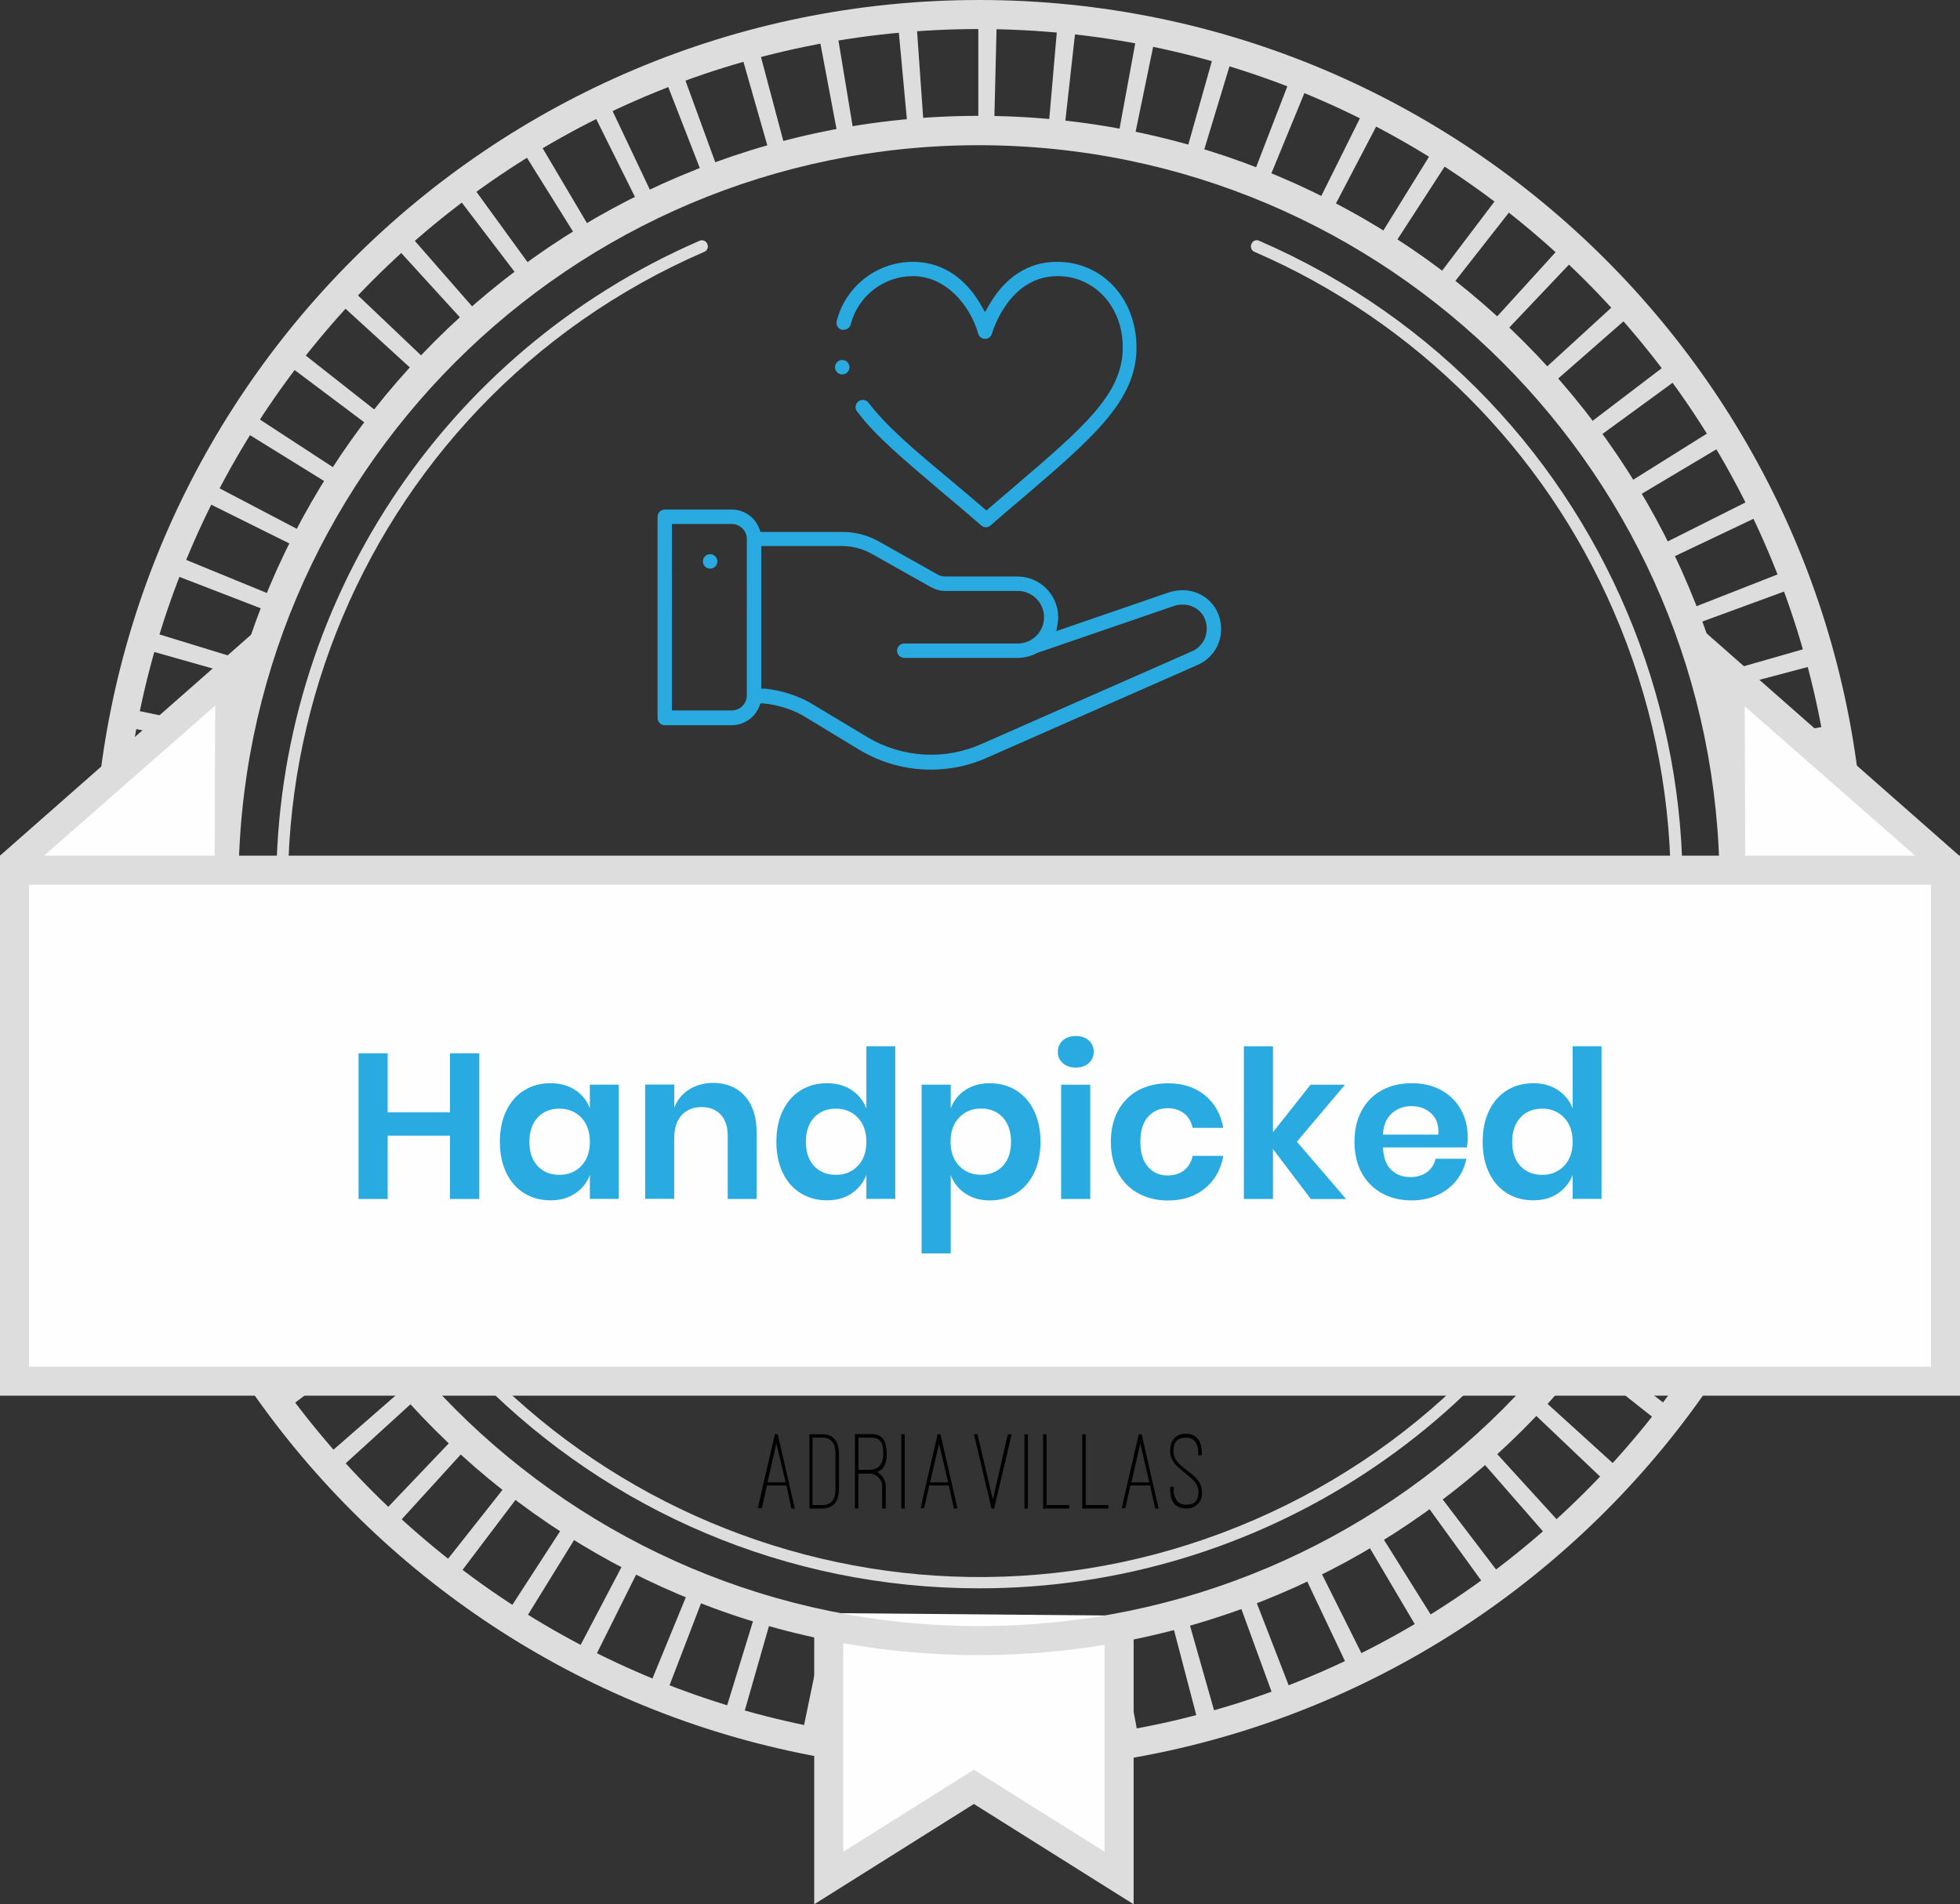<?xml version="1.0" encoding="utf-8"?>
<!-- Generator: Adobe Illustrator 25.0.1, SVG Export Plug-In . SVG Version: 6.00 Build 0)  -->
<svg version="1.1" id="Layer_1" xmlns="http://www.w3.org/2000/svg" xmlns:xlink="http://www.w3.org/1999/xlink" x="0px" y="0px"
	 viewBox="0 0 246.98 240" style="enable-background:new 0 0 246.98 240;" xml:space="preserve">
<rect x="0" y="0" width="246.98" height="240" fill="#333333" stroke="none"/>
<style type="text/css">
	.st0{fill:#DDDDDD;}
	.st1{fill:#FEFEFE;}
	.st2{enable-background:new    ;}
	.st3{fill:#29ABE2;}
</style>
<g id="Layer_2_1_">
	<g id="Layer_1-2">
		<path class="st0" d="M123.37,223.24c-61.65-0.01-111.62-49.98-111.61-111.63S61.74-0.01,123.39,0
			C185.03,0.01,235,49.98,235,111.62C234.93,173.24,184.99,223.17,123.37,223.24z M123.37,3.66c-59.65,0-108,48.35-108,108
			s48.35,108,108,108s108-48.35,108-108l0,0C231.33,52.03,183,3.7,123.37,3.66z"/>
		<path class="st0" d="M123.42,220.67L123.42,220.67c-0.76,0-1.52,0-2.27,0l0.27-13.17h2V220.67z M131.15,220.4l-0.91-13.14l2-0.17
			l1.21,13.12C132.71,220.28,131.93,220.35,131.15,220.4z M113.37,220.22l-2.31-0.23l1.47-13.1c0.68,0.08,1.35,0.15,2,0.21
			L113.37,220.22z M141.16,219.22l-2.14-13c0.68-0.11,1.35-0.23,2-0.36l2.41,13L141.16,219.22z M103.39,218.84
			c-0.76-0.14-1.52-0.29-2.27-0.45l2.67-12.9c0.67,0.14,1.33,0.27,2,0.39L103.39,218.84z M151,217.14l-3.34-12.75
			c0.67-0.17,1.33-0.35,2-0.54l3.6,12.68L151,217.14z M93.57,216.56l-2.24-0.66l3.87-12.6l2,0.58L93.57,216.56z M160.57,214.14
			l-4.52-12.38c0.65-0.23,1.29-0.47,1.93-0.72l4.76,12.28L160.57,214.14z M84,213.36c-0.73-0.28-1.45-0.57-2.17-0.87l5-12.18
			l1.89,0.76L84,213.36z M169.91,210.26l-5.64-11.9c0.61-0.3,1.23-0.59,1.84-0.9l5.89,11.79c-0.68,0.35-1.37,0.68-2.07,1.01H169.91z
			 M74.77,209.26c-0.7-0.34-1.39-0.7-2.07-1.06l6.12-11.66l1.83,0.93L74.77,209.26z M178.77,205.53l-6.7-11.34l1.74-1.06l7,11.2
			c-0.67,0.42-1.33,0.83-2,1.22L178.77,205.53z M66,204.37c-0.66-0.41-1.32-0.82-2-1.24l7.17-11.06c0.58,0.38,1.15,0.74,1.74,1.1
			L66,204.37z M187.23,200l-7.73-10.67c0.55-0.4,1.1-0.8,1.64-1.21l8,10.5C188.48,199.12,187.85,199.58,187.23,200z M57.67,198.67
			l-1.84-1.42L64,186.91c0.53,0.42,1.07,0.84,1.62,1.25L57.67,198.67z M195.1,193.77l-8.67-9.93c0.51-0.44,1-0.9,1.52-1.36
			l8.88,9.74L195.1,193.77z M49.93,192.24c-0.58-0.52-1.15-1.05-1.71-1.59l9.09-9.54c0.49,0.47,1,0.93,1.49,1.39L49.93,192.24z
			 M202.37,186.8l-9.55-9.08c0.47-0.5,0.94-1,1.4-1.5l9.78,8.88C203.43,185.67,202.9,186.24,202.37,186.8z M42.8,185.12
			c-0.52-0.57-1-1.15-1.55-1.74l9.93-8.66c0.44,0.51,0.9,1,1.36,1.52L42.8,185.12z M209,179.2l-10.37-8.2l1.25-1.62l10.51,8
			C209.92,178,209.45,178.59,209,179.2z M36.4,177.38c-0.47-0.61-0.93-1.24-1.38-1.86l10.67-7.73c0.39,0.55,0.8,1.1,1.21,1.64
			L36.4,177.38z M214.84,171l-11-7.19c0.37-0.57,0.73-1.15,1.09-1.73l11.2,7C215.69,169.71,215.27,170.37,214.84,171z M30.67,169.09
			c-0.41-0.67-0.81-1.33-1.2-2l11.33-6.72c0.35,0.59,0.7,1.17,1.06,1.75L30.67,169.09z M220,162.31l-11.67-6.12
			c0.32-0.6,0.63-1.21,0.94-1.83l11.73,5.88C220.66,160.94,220.31,161.63,220,162.31z M25.81,160.31c-0.35-0.69-0.68-1.39-1-2.09
			l11.9-5.64c0.29,0.62,0.59,1.23,0.89,1.83L25.81,160.31z M224.27,153.18l-12.18-5c0.26-0.63,0.52-1.27,0.77-1.91l12.23,4.73
			c-0.28,0.74-0.57,1.47-0.87,2.18H224.27z M21.69,151.11c-0.29-0.72-0.56-1.45-0.82-2.18l12.37-4.51l0.72,1.92L21.69,151.11z
			 M227.63,143.69L215,139.82c0.2-0.66,0.39-1.31,0.58-2l12.67,3.61C228.08,142.2,227.86,143,227.63,143.69z M18.48,141.56
			c-0.22-0.75-0.42-1.5-0.62-2.25L30.61,136c0.17,0.66,0.35,1.32,0.54,2L18.48,141.56z M230.14,133.93l-12.9-2.68
			c0.14-0.67,0.27-1.34,0.4-2l13,2.4C230.45,132.41,230.3,133.17,230.14,133.93z M16.14,131.75c-0.14-0.76-0.28-1.52-0.4-2.29
			l13-2.14c0.11,0.67,0.22,1.34,0.35,2L16.14,131.75z M231.73,124l-13.09-1.48c0.08-0.67,0.15-1.35,0.21-2l13.12,1.2
			C231.9,122.45,231.82,123.21,231.73,124z M14.78,121.8c-0.07-0.77-0.13-1.54-0.19-2.32l13.14-0.93c0.05,0.68,0.11,1.36,0.17,2
			L14.78,121.8z M232.4,113.96l-13.17-0.27c0-0.68,0-1.37,0-2v-0.2h13.18v0.2c0.02,0.7,0.01,1.48-0.01,2.25V113.96z M27.49,111.76
			H14.31v-0.1c0-0.74,0-1.48,0-2.21l13.17,0.25c0,0.65,0,1.3,0,2L27.49,111.76z M219,104.61c-0.05-0.68-0.11-1.35-0.17-2l13.17-1.26
			c0.07,0.77,0.13,1.54,0.19,2.32L219,104.61z M27.88,102.86l-13.12-1.19c0.07-0.77,0.15-1.54,0.23-2.31l13.1,1.47
			C28,101.5,27.94,102.18,27.88,102.86z M217.96,95.86c-0.11-0.67-0.23-1.33-0.36-2l13-2.43c0.14,0.76,0.28,1.52,0.41,2.29
			L217.96,95.86z M29.09,94.09l-13-2.39c0.14-0.77,0.29-1.53,0.45-2.29l12.9,2.67C29.33,92.75,29.21,93.42,29.09,94.09z
			 M216.09,87.17l-0.54-2l12.66-3.63c0.22,0.75,0.42,1.5,0.62,2.25L216.09,87.17z M31.09,85.47l-12.67-3.59
			c0.21-0.74,0.43-1.49,0.66-2.23l12.59,3.86C31.47,84.16,31.28,84.82,31.09,85.47z M213.46,78.72c-0.23-0.64-0.47-1.27-0.72-1.91
			L225,72c0.29,0.73,0.56,1.45,0.83,2.18L213.46,78.72z M33.9,77.07l-12.29-4.75c0.28-0.73,0.57-1.45,0.86-2.16l12.19,5
			C34.4,75.79,34.15,76.43,33.9,77.07z M210.05,70.57c-0.29-0.62-0.59-1.23-0.9-1.83l11.78-5.91c0.35,0.69,0.69,1.39,1,2.09
			L210.05,70.57z M37.48,69l-11.8-5.86c0.35-0.7,0.7-1.39,1.06-2.08l11.67,6.12C38.09,67.74,37.78,68.34,37.48,69z M205.89,62.82
			c-0.35-0.59-0.7-1.17-1.06-1.75l11.18-7c0.41,0.65,0.81,1.31,1.21,2L205.89,62.82z M41.79,61.21l-11.2-6.93
			c0.41-0.66,0.82-1.32,1.25-2l11,7.18C42.51,60.06,42.15,60.63,41.79,61.21z M201,55.37c-0.4-0.55-0.81-1.1-1.22-1.64l10.5-8
			c0.46,0.61,0.93,1.23,1.38,1.86L201,55.37z M46.8,53.9L36.28,46c0.47-0.62,0.94-1.23,1.42-1.84l10.35,8.15
			C47.63,52.81,47.21,53.36,46.8,53.9z M195.5,48.45c-0.45-0.51-0.9-1-1.36-1.52l9.72-8.9c0.53,0.58,1,1.15,1.55,1.74L195.5,48.45z
			 M52.5,47.09l-9.73-8.88c0.52-0.57,1-1.14,1.58-1.7l9.55,9.08c-0.52,0.49-0.99,0.99-1.45,1.5H52.5z M189.42,42.09l-1.5-1.4
			l8.86-9.74c0.58,0.52,1.14,1.05,1.7,1.58L189.42,42.09z M58.71,40.82l-8.88-9.73l1.73-1.55l8.67,9.92
			C59.72,39.9,59.22,40.36,58.71,40.82z M182.71,36.27L181.05,35L189,24.5c0.62,0.46,1.23,0.93,1.83,1.41L182.71,36.27z
			 M65.52,35.15l-8-10.5c0.62-0.47,1.24-0.93,1.86-1.38l7.74,10.66L65.52,35.15z M175.46,31.15L173.73,30l6.93-11.2
			c0.66,0.41,1.32,0.82,2,1.24L175.46,31.15z M72.81,30.15L65.85,19c0.66-0.41,1.32-0.82,2-1.21l6.71,11.34L72.81,30.15z
			 M167.81,26.66L166,25.7l5.86-11.79c0.7,0.34,1.39,0.69,2.07,1.05L167.81,26.66z M80.52,25.84L74.63,14l2.09-1l5.64,11.9
			c-0.61,0.31-1.23,0.61-1.83,0.92L80.52,25.84z M159.77,22.91l-1.9-0.76l4.74-12.29c0.73,0.28,1.45,0.57,2.17,0.87L159.77,22.91z
			 M88.6,22.25L83.83,10L86,9.13l4.52,12.38c-0.64,0.23-1.28,0.49-1.91,0.72L88.6,22.25z M151.42,19.92l-2-0.57L153,6.67
			c0.75,0.21,1.5,0.43,2.24,0.66L151.42,19.92z M97,19.41L93.38,6.74c0.74-0.21,1.49-0.42,2.23-0.61L99,18.87
			C98.33,19.04,97.67,19.22,97,19.41z M142.87,17.72c-0.67-0.14-1.33-0.27-2-0.39l2.39-13l2.28,0.44L142.87,17.72z M105.62,17.38
			l-2.44-12.95L105.47,4l2.15,13C106.95,17.12,106.28,17.25,105.62,17.38L105.62,17.38z M134.12,16.33l-2-0.2L133.26,3
			c0.77,0.07,1.55,0.15,2.32,0.24L134.12,16.33z M114.38,16.15L113.16,3l2.32-0.19L116.41,16C115.73,16,115.05,16.09,114.38,16.15
			L114.38,16.15z M125.28,15.75h-2V2.56h0.15h2.17L125.28,15.75z"/>
		<polygon class="st1" points="104.43,203.3 104.43,236.69 122.72,225.2 141.02,236.69 141.02,203.62 		"/>
		<polygon class="st0" points="142.85,240 122.72,227.36 102.6,240 102.6,204.72 106.26,204.72 106.26,233.38 122.72,223.04 
			139.19,233.38 139.19,204.72 142.85,204.72 		"/>
		<path class="st0" d="M123.37,208.6c-53.57,0-97-43.43-97-97s43.43-97,97-97s97,43.43,97,97v0
			C220.32,165.15,176.92,208.55,123.37,208.6z M123.37,18.3c-51.54,0-93.32,41.78-93.32,93.32s41.78,93.32,93.32,93.32
			s93.32-41.78,93.32-93.32C216.63,60.1,174.89,18.36,123.37,18.3z"/>
		<path class="st0" d="M123.37,200.18c-48.92,0-88.57-39.66-88.56-88.58c0-35.28,20.95-67.2,53.31-81.24
			c0.35-0.18,0.79-0.04,0.97,0.31c0.01,0.02,0.02,0.04,0.03,0.07c0.18,0.36,0.03,0.8-0.33,0.98c-0.02,0.01-0.03,0.02-0.05,0.02
			c-44.13,19.15-64.38,70.44-45.23,114.57s70.44,64.38,114.57,45.23s64.38-70.44,45.23-114.57c-8.79-20.27-24.96-36.44-45.23-45.23
			c-0.37-0.15-0.55-0.58-0.4-0.95c0.01-0.02,0.01-0.03,0.02-0.05c0.14-0.37,0.54-0.56,0.91-0.42c0.03,0.01,0.06,0.02,0.09,0.04
			c44.87,19.47,65.46,71.63,45.99,116.51c-14.04,32.37-45.96,53.31-81.24,53.31L123.37,200.18z"/>
		<polygon class="st1" points="29.63,109.56 29.63,98.93 33.21,81.13 1.82,109.34 		"/>
		<polygon class="st0" points="2.46,110.55 0,107.84 35.04,77 29.89,100.69 29.9,110.1 27.04,110.07 27.12,88.93 		"/>
		<polygon class="st1" points="217.34,109.64 217.34,99.01 213.76,81.21 245.15,109.42 		"/>
		<polygon class="st0" points="244.51,110.63 246.97,107.92 211.93,77.08 217.08,100.77 217.07,110.18 219.93,110.15 219.85,89.01 
					"/>
		<rect x="1.83" y="109.67" class="st1" width="243.32" height="64.41"/>
		<path class="st0" d="M247,175.9H0v-68.06h247V175.9z M3.66,172.25h239.66V111.5H3.66V172.25z"/>
		<g class="st2">
			<path class="st3" d="M60.39,132.75v18.36H56.7v-7.98h-7.85v7.98h-3.67v-18.36h3.67v7.44h7.85v-7.44H60.39z"/>
			<path class="st3" d="M72.48,137.38c0.87,0.57,1.48,1.34,1.85,2.31v-2.99h3.64v14.4h-3.64v-3.02c-0.36,0.97-0.98,1.75-1.85,2.33
				c-0.87,0.58-1.91,0.87-3.12,0.87c-1.21,0-2.31-0.29-3.28-0.88c-0.97-0.59-1.73-1.44-2.27-2.56s-0.82-2.43-0.82-3.94
				s0.27-2.82,0.82-3.94c0.55-1.12,1.3-1.97,2.27-2.56c0.97-0.59,2.06-0.88,3.28-0.88C70.58,136.52,71.62,136.81,72.48,137.38z
				 M67.75,140.84c-0.69,0.75-1.04,1.77-1.04,3.07s0.35,2.32,1.04,3.05c0.69,0.74,1.61,1.11,2.76,1.11c1.11,0,2.02-0.38,2.74-1.13
				s1.08-1.76,1.08-3.03c0-1.28-0.36-2.3-1.08-3.05s-1.63-1.13-2.74-1.13C69.36,139.72,68.45,140.1,67.75,140.84z"/>
			<path class="st3" d="M93.86,138.14c0.99,1.09,1.48,2.63,1.48,4.6v8.37H91.7v-7.96c0-1.14-0.29-2.03-0.88-2.67
				c-0.59-0.63-1.4-0.95-2.42-0.95c-1.04,0-1.87,0.34-2.5,1.01c-0.62,0.68-0.94,1.65-0.94,2.91v7.64H81.3v-14.4h3.67v2.89
				c0.38-0.97,1.01-1.73,1.88-2.28c0.88-0.55,1.89-0.82,3.03-0.82C91.54,136.5,92.87,137.04,93.86,138.14z"/>
			<path class="st3" d="M107.31,137.38c0.86,0.57,1.48,1.34,1.86,2.31v-7.83h3.64v19.24h-3.64v-3.02c-0.38,0.97-1,1.75-1.86,2.33
				c-0.86,0.58-1.89,0.87-3.11,0.87c-1.21,0-2.31-0.29-3.28-0.88c-0.97-0.59-1.73-1.44-2.27-2.56s-0.82-2.43-0.82-3.94
				s0.27-2.82,0.82-3.94c0.55-1.12,1.3-1.97,2.27-2.56c0.97-0.59,2.06-0.88,3.28-0.88C105.42,136.52,106.45,136.81,107.31,137.38z
				 M102.59,140.84c-0.69,0.75-1.04,1.77-1.04,3.07s0.35,2.32,1.04,3.05c0.69,0.74,1.61,1.11,2.76,1.11c1.11,0,2.02-0.38,2.74-1.13
				s1.08-1.76,1.08-3.03c0-1.28-0.36-2.3-1.08-3.05s-1.63-1.13-2.74-1.13C104.2,139.72,103.28,140.1,102.59,140.84z"/>
			<path class="st3" d="M128.02,137.41c0.97,0.59,1.73,1.44,2.27,2.56c0.55,1.12,0.82,2.43,0.82,3.94s-0.27,2.82-0.82,3.94
				s-1.3,1.97-2.27,2.56c-0.97,0.59-2.06,0.88-3.28,0.88c-1.21,0-2.25-0.29-3.11-0.87c-0.86-0.58-1.47-1.36-1.83-2.33v9.88h-3.67
				v-21.27h3.67v2.99c0.36-0.97,0.98-1.74,1.83-2.31c0.86-0.57,1.89-0.86,3.11-0.86C125.96,136.52,127.05,136.82,128.02,137.41z
				 M120.86,140.85c-0.72,0.75-1.08,1.77-1.08,3.05c0,1.27,0.36,2.28,1.08,3.03s1.63,1.13,2.74,1.13c1.14,0,2.06-0.37,2.76-1.11
				c0.69-0.74,1.04-1.75,1.04-3.05s-0.35-2.32-1.04-3.07s-1.61-1.12-2.76-1.12C122.49,139.72,121.58,140.1,120.86,140.85z"/>
			<path class="st3" d="M133.92,131.13c0.42-0.37,0.96-0.56,1.64-0.56c0.68,0,1.22,0.19,1.64,0.56c0.42,0.37,0.62,0.85,0.62,1.44
				c0,0.57-0.21,1.04-0.62,1.42c-0.42,0.37-0.96,0.56-1.64,0.56c-0.68,0-1.22-0.19-1.64-0.56c-0.42-0.37-0.62-0.84-0.62-1.42
				C133.3,131.98,133.51,131.5,133.92,131.13z M137.38,136.71v14.4h-3.67v-14.4H137.38z"/>
			<path class="st3" d="M151.82,138.03c1.24,1.01,2.01,2.38,2.33,4.11h-3.87c-0.16-0.76-0.51-1.37-1.07-1.81
				c-0.55-0.44-1.26-0.66-2.11-0.66c-0.97,0-1.78,0.36-2.43,1.08c-0.65,0.72-0.97,1.77-0.97,3.16s0.32,2.44,0.97,3.16
				c0.65,0.72,1.46,1.08,2.43,1.08c0.85,0,1.55-0.22,2.11-0.66s0.91-1.04,1.07-1.81h3.87c-0.31,1.73-1.09,3.1-2.33,4.11
				c-1.24,1.01-2.79,1.51-4.64,1.51c-1.4,0-2.65-0.3-3.74-0.9c-1.09-0.6-1.94-1.45-2.55-2.56c-0.61-1.11-0.91-2.42-0.91-3.93
				s0.3-2.82,0.91-3.94c0.61-1.12,1.46-1.97,2.55-2.56c1.09-0.59,2.34-0.88,3.74-0.88C149.04,136.52,150.58,137.03,151.82,138.03z"
				/>
			<path class="st3" d="M165.17,151.11l-4.76-6.29v6.29h-3.67v-19.24h3.67v10.82l4.73-5.98h4.34l-6.06,7.18l6.21,7.23H165.17z"/>
			<path class="st3" d="M184.83,144.61h-10.56c0.05,1.28,0.4,2.23,1.04,2.83c0.64,0.61,1.44,0.91,2.39,0.91
				c0.85,0,1.55-0.21,2.12-0.62c0.56-0.42,0.92-0.98,1.08-1.69h3.87c-0.19,1.01-0.6,1.91-1.22,2.7c-0.62,0.8-1.43,1.42-2.41,1.87
				c-0.98,0.45-2.07,0.68-3.26,0.68c-1.4,0-2.65-0.3-3.74-0.9c-1.09-0.6-1.94-1.45-2.55-2.56c-0.61-1.11-0.91-2.42-0.91-3.93
				s0.3-2.82,0.91-3.94c0.61-1.12,1.46-1.97,2.55-2.56c1.09-0.59,2.34-0.88,3.74-0.88c1.42,0,2.67,0.29,3.73,0.88
				c1.07,0.59,1.89,1.4,2.47,2.43c0.58,1.03,0.87,2.21,0.87,3.52C184.96,143.73,184.92,144.14,184.83,144.61z M180.34,140.32
				c-0.67-0.61-1.49-0.91-2.46-0.91c-0.99,0-1.82,0.3-2.5,0.91c-0.68,0.61-1.05,1.5-1.12,2.68h6.99
				C181.32,141.82,181.01,140.93,180.34,140.32z"/>
			<path class="st3" d="M196.31,137.38c0.86,0.57,1.48,1.34,1.86,2.31v-7.83h3.64v19.24h-3.64v-3.02c-0.38,0.97-1,1.75-1.86,2.33
				c-0.86,0.58-1.89,0.87-3.11,0.87c-1.21,0-2.31-0.29-3.28-0.88c-0.97-0.59-1.73-1.44-2.27-2.56s-0.82-2.43-0.82-3.94
				s0.27-2.82,0.82-3.94c0.55-1.12,1.3-1.97,2.27-2.56c0.97-0.59,2.06-0.88,3.28-0.88C194.41,136.52,195.45,136.81,196.31,137.38z
				 M191.59,140.84c-0.69,0.75-1.04,1.77-1.04,3.07s0.35,2.32,1.04,3.05c0.69,0.74,1.61,1.11,2.76,1.11c1.11,0,2.02-0.38,2.74-1.13
				c0.72-0.75,1.08-1.76,1.08-3.03c0-1.28-0.36-2.3-1.08-3.05c-0.72-0.75-1.63-1.13-2.74-1.13
				C193.2,139.72,192.28,140.1,191.59,140.84z"/>
		</g>
		<path d="M118.33,181.94l1.14,4.89h-2.27L118.33,181.94z M120.2,190.12h0.45l-2.14-9.36h-0.35l-1.42,6.07l0,0l-0.73,3.25h0.44
			l0.64-2.86h2.47L120.2,190.12z M114,180.76h-0.43v9.36H114L114,180.76z M108.17,181.19h1.53c1.24,0,1.6,0.58,1.6,2
			s-0.64,2.06-1.88,2.06h-1.25V181.19z M111.62,187.51c0.03-0.61-0.19-1.21-0.63-1.65c-0.14-0.14-0.3-0.25-0.47-0.34
			c0.25-0.1,0.49-0.25,0.69-0.43c0.39-0.54,0.57-1.2,0.52-1.86c0-1.71-0.53-2.49-2-2.49h-2v9.37h0.43v-4.38h1.25
			c0.89-0.08,1.67,0.57,1.75,1.45c0.01,0.11,0.01,0.22,0,0.33v2.6h0.45L111.62,187.51z M103.55,181.19c1.21,0,1.73,0.65,1.73,2.1
			v4.3c0,1.45-0.52,2.1-1.73,2.1h-1.17v-8.5L103.55,181.19z M103.55,190.12c1.49,0,2.17-0.86,2.17-2.53v-4.3
			c0-1.67-0.68-2.53-2.17-2.53H102v9.36H103.55z M97.83,181.94l1.17,4.89h-2.29L97.83,181.94z M99.71,190.12h0.45L98,180.76h-0.35
			l-1.42,6.07l0,0l-0.74,3.25H96l0.64-2.86h2.47L99.71,190.12z"/>
		<path d="M147.45,187.64c0,1.65,0.67,2.47,2,2.47c1.03,0.08,1.93-0.69,2.01-1.72c0.01-0.14,0.01-0.28-0.01-0.41
			c0-2.4-3.59-2.85-3.59-5.07c0-1.21,0.57-1.72,1.57-1.72s1.57,0.64,1.57,2v0.22h0.45v-0.22c0-1.61-0.7-2.49-2-2.49s-2,0.81-2,2.21
			c0,2.42,3.57,3,3.57,5.07c0,1.24-0.57,1.66-1.57,1.66c-0.36,0.02-0.72-0.1-1-0.34c-0.42-0.46-0.62-1.08-0.55-1.7v-0.21h-0.43
			L147.45,187.64z M143.69,181.94l1.14,4.89h-2.26L143.69,181.94z M145.57,190.12H146l-2.14-9.36h-0.35l-1.42,6.07l0,0l-0.74,3.25
			h0.45l0.64-2.86h2.47L145.57,190.12z M139.67,189.69h-2.86v-8.93h-0.44v9.36h3.3V189.69z M134.75,189.69h-2.87v-8.93h-0.44v9.36
			h3.31V189.69z M129.52,180.76h-0.43v9.36h0.43V180.76z M123.17,180.76h-0.44l2.21,9.37h0.33l2.21-9.37H127l-1.89,8.24
			L123.17,180.76z"/>
		<path class="st3" d="M89.39,71.66c-0.5-0.05-0.86-0.5-0.81-1c0.04-0.43,0.38-0.76,0.81-0.81c0.5-0.05,0.95,0.31,1,0.81
			s-0.31,0.95-0.81,1C89.52,71.67,89.45,71.67,89.39,71.66z"/>
		<path class="st3" d="M117.32,97c-3.17,0-6.28-0.85-9-2.48L101,90.08c-1.49-0.78-3.11-1.26-4.78-1.43h-0.39l-0.14,0.36
			c-0.56,1.43-1.93,2.38-3.47,2.39h-8.45c-0.5,0-0.91-0.41-0.91-0.91v0V65.13c0-0.5,0.41-0.91,0.91-0.91h0h8.44
			c1.57,0,2.98,1,3.5,2.48l0.12,0.34h10.32c1.61,0,3.19,0.41,4.59,1.2l7.43,4.18c0.29,0.16,0.61,0.24,0.94,0.24h9.11
			c2.83,0.01,5.12,2.3,5.12,5.13c0,0.3-0.03,0.61-0.08,0.91l-0.15,0.84l14.06-4.84c0.58-0.21,1.19-0.31,1.8-0.31
			c1.76-0.03,3.4,0.89,4.27,2.42c0.7,1.27,0.83,2.77,0.35,4.14c-0.47,1.32-1.49,2.38-2.79,2.9l-26.26,11.57
			C122.28,96.46,119.81,97,117.32,97z M95.93,86.79h0.44c1.95,0.2,3.83,0.77,5.56,1.69l7.35,4.41c4.41,2.65,9.83,2.96,14.51,0.83
			l26.29-11.58c0.83-0.32,1.49-0.99,1.8-1.83c0.31-0.89,0.22-1.87-0.24-2.69c-0.56-0.91-1.57-1.45-2.64-1.42
			c-0.4,0-0.8,0.07-1.18,0.21l-17.1,5.87c-0.76,0.41-1.61,0.63-2.47,0.64h-14.3c-0.5,0-0.91-0.41-0.91-0.91s0.41-0.91,0.91-0.91
			c0,0,0,0,0,0h14.3c1.83,0,3.31-1.48,3.31-3.31c0-1.83-1.48-3.31-3.31-3.31h-9.11c-0.64,0-1.27-0.17-1.83-0.48l-7.43-4.18
			c-1.13-0.64-2.4-0.99-3.7-1H95.93V86.79z M84.67,89.54h7.54c1.05,0,1.89-0.84,1.9-1.89V67.94c0-1.05-0.85-1.9-1.9-1.9l0,0h-7.54
			V89.54z"/>
		<path class="st3" d="M124.25,66.45c-0.22,0-0.44-0.08-0.6-0.23c-1.8-1.56-3.5-3-5.1-4.33C114,58,110.34,55,108,51.85
			c-0.15-0.19-0.21-0.43-0.18-0.67c0.07-0.5,0.53-0.84,1.03-0.77c0.23,0.03,0.45,0.16,0.59,0.34c2.27,3,5.83,6,10.34,9.76
			c1.33,1.11,2.73,2.29,4.19,3.55l0.33,0.28l0.32-0.28l3.12-2.67c8.86-7.57,13.74-11.75,13.74-17.59c0-5.13-3.53-9-8.22-9
			c-6.12,0-8.17,6.94-8.26,7.24c-0.13,0.48-0.62,0.77-1.1,0.64c-0.31-0.08-0.56-0.33-0.64-0.64c-1-3.49-4-7.24-8.26-7.24
			c-3.69,0.02-6.9,2.53-7.81,6.11c-0.11,0.38-0.47,0.65-0.87,0.65c-0.09,0.01-0.17,0.01-0.26,0c-0.48-0.14-0.76-0.65-0.62-1.13
			c1.13-4.36,5.05-7.41,9.56-7.43c4.56,0,7.24,3,8.69,5.58l0.44,0.76l0.43-0.76C126,36,128.65,33,133.21,33c5.72,0,10,4.65,10,10.82
			c0,6.68-5.49,11.36-14.57,19.13c-1.22,1-2.5,2.13-3.84,3.29C124.65,66.37,124.45,66.45,124.25,66.45z"/>
		<path class="st3" d="M106.13,47.19c-0.5,0-0.91-0.41-0.91-0.91s0.41-0.91,0.91-0.91c0.5,0,0.91,0.41,0.91,0.91
			S106.63,47.19,106.13,47.19L106.13,47.19z"/>
	</g>
</g>
</svg>
